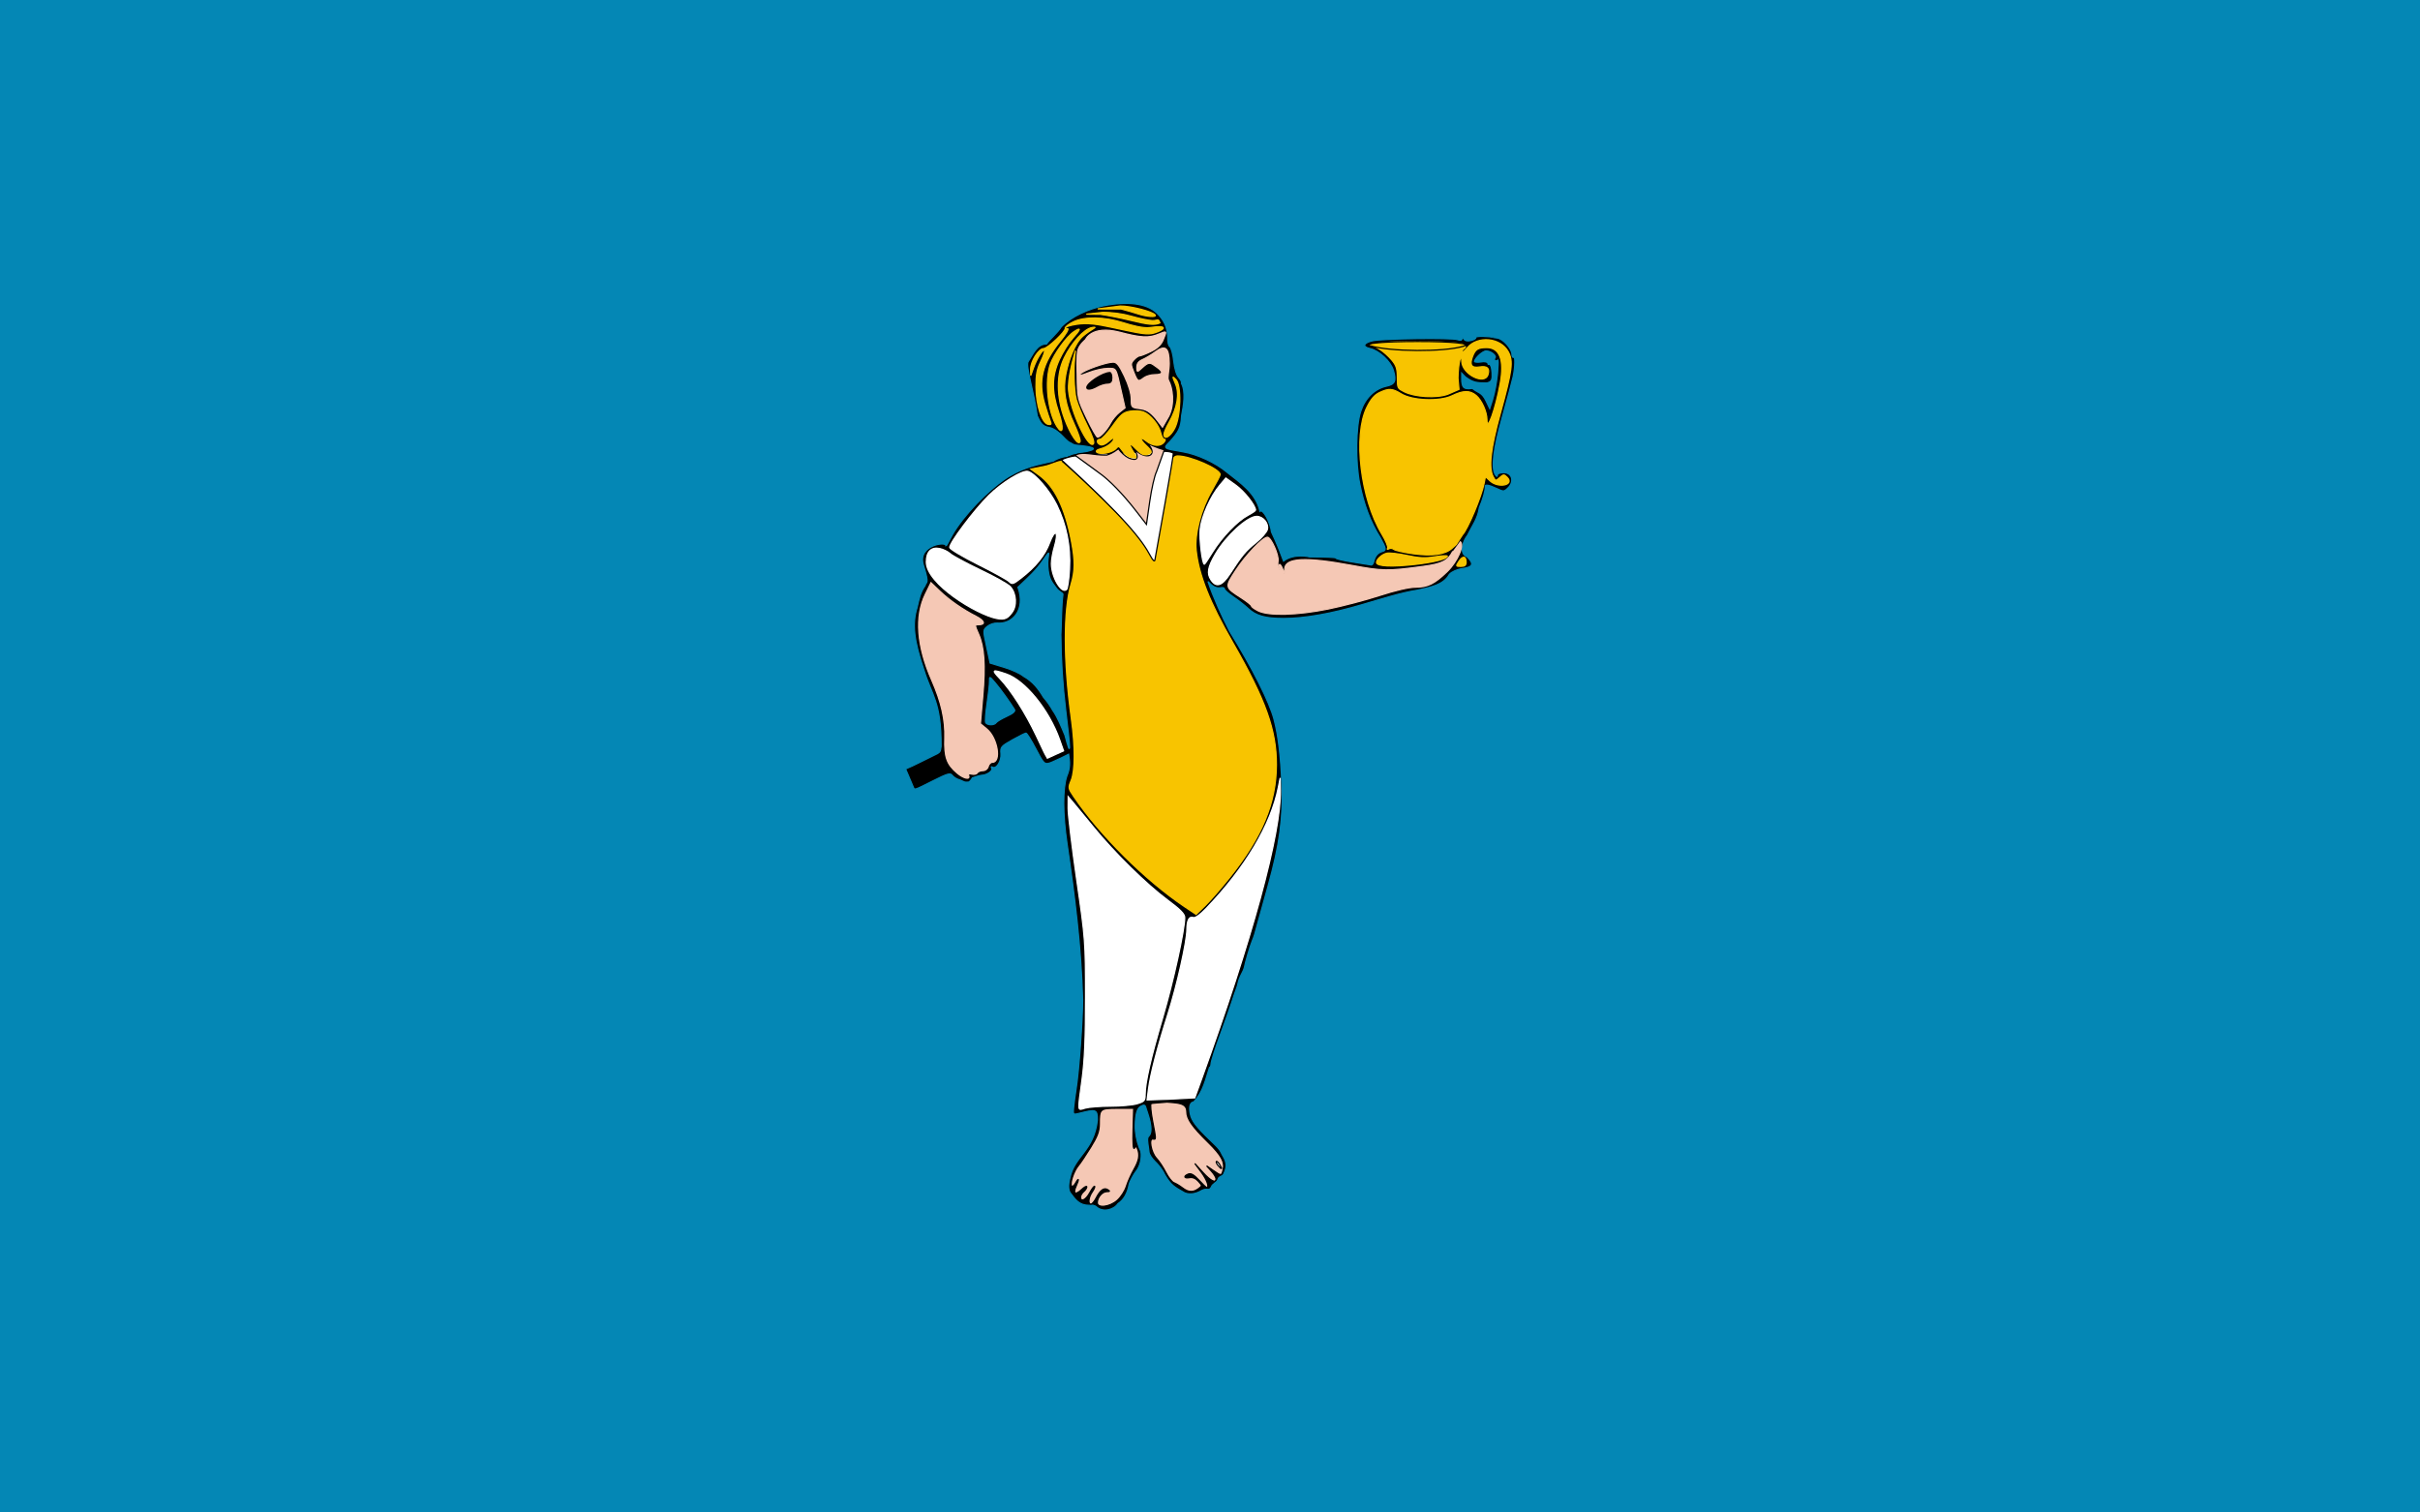 <?xml version="1.0" encoding="UTF-8" standalone="no"?>
<!-- Created with Inkscape (http://www.inkscape.org/) -->
<svg
   xmlns:svg="http://www.w3.org/2000/svg"
   xmlns="http://www.w3.org/2000/svg"
   version="1.0"
   width="800"
   height="500"
   id="svg2">
  <rect width="100%" height="100%" fill="#333333" stroke="none"/>
  <defs
     id="defs5" />
  <rect
     width="798"
     height="498"
     x="1"
     y="1"
     id="rect2416"
     style="opacity:1;fill:#0487b5;fill-opacity:1;fill-rule:nonzero;stroke:#0487b5;stroke-width:2;stroke-linecap:round;stroke-linejoin:miter;stroke-miterlimit:4;stroke-dasharray:none;stroke-dashoffset:0;stroke-opacity:1" />
  <g
     transform="matrix(1.087,0,0,1.087,239.734,-102.766)"
     id="g3269">
    <path
       d="M 112.962,461.632 C 112.399,461.069 111.386,460.932 110.698,461.112 C 107.699,461.12 106.515,459.433 104.86,457.191 C 104.394,456.358 104.263,454.953 104.83,452.802 C 106.185,446.131 112.185,444.512 113.195,435.166 C 113.2,431.775 112.724,431.859 107.389,433.192 C 105.856,433.576 105.769,433.472 105.954,431.488 C 106.062,430.326 106.418,427.663 106.745,425.572 C 107.595,420.141 108.704,404.888 108.707,398.598 C 108.282,382.665 106.276,366.852 103.964,351.095 C 102.653,342.19 102.627,334.297 103.896,330.561 C 104.937,328.172 104.848,326.378 104.449,323.913 C 103.034,324.588 102.383,325.009 101.297,325.452 C 100.178,325.908 99.433,326.383 98.561,326.626 C 97.094,327.034 96.784,326.704 94.479,322.284 C 93.108,319.654 91.759,317.501 91.482,317.501 C 91.205,317.501 89.334,318.428 87.323,319.561 C 83.893,321.494 83.68,321.752 83.871,323.74 C 84.086,325.986 82.444,328.575 81.267,327.847 C 80.911,327.627 80.809,327.753 81.04,328.127 C 81.583,329.006 79.415,330.323 77.995,330.323 C 77.087,330.415 75.818,330.902 75.255,331.083 C 75.255,330.798 74.996,331.79 74.082,332.389 C 72.516,332.486 73.022,332.402 71.501,331.788 C 70.566,331.554 69.48,330.923 69.088,330.386 C 68.465,329.535 67.719,329.741 63.2,332.013 C 57.331,334.964 57.608,334.881 57.172,333.823 C 56.992,333.387 56.398,331.988 55.853,330.715 L 54.862,328.4 C 57.758,327.202 60.421,325.721 63.032,324.488 C 65.598,323.276 65.391,323.335 65.658,321.539 C 65.734,308.047 62.823,306.08 60.472,298.402 C 57.361,289.284 56.832,284.23 58.36,279.304 C 59.012,276.55 59.317,274.754 60.818,272.596 C 60.983,271.345 62.296,272.724 60.287,266.435 C 58.288,260.183 67.675,259.073 67.096,260.568 C 67.487,260.573 68.382,258.012 70.433,255.026 C 75.063,248.282 82.485,241.566 86.666,239.216 C 91.499,236.415 95.082,235.856 99.796,234.769 C 100.145,234.483 101.734,233.699 103.041,233.455 C 104.605,233.361 104.508,232.786 106.452,232.451 C 108.42,232.112 117.708,230.898 106.645,229.917 C 105.751,229.837 105.032,229.114 104.804,229.102 C 104.576,229.09 103.705,228.341 102.868,227.437 C 101.945,226.442 100.112,224.815 98.574,224.569 C 96.123,224.177 95.767,222.745 94.901,221.01 C 93.917,213.769 91.444,206.286 92.081,204.619 C 93.551,202.452 94.783,199.129 97.723,199.155 C 98.834,197.598 101.08,195.787 102.187,193.97 C 105.264,190.76 110.663,188.458 114.985,187.552 C 122.329,186.084 128.176,186.773 131.253,189.713 C 133.231,191.604 134.601,193.994 134.586,197.446 C 134.581,198.466 134.746,199.58 135.199,199.937 C 135.651,200.293 136.197,202.28 136.411,204.352 C 136.649,206.662 137.242,208.594 137.942,209.346 C 138.571,210.021 138.936,210.815 138.753,211.111 C 140.145,213.793 139.386,217.81 138.801,220.987 C 138.64,224.847 137.691,226.053 135.296,228.792 C 133.109,230.93 133.105,230.927 139.129,231.932 C 143.702,232.695 149.239,235.37 152.495,238.082 C 156.77,241.446 161.339,244.457 162.637,250.032 C 163.552,249.204 165.787,253.394 166.143,256.328 C 166.143,256.328 167.96,260.082 169.813,265.164 C 172.993,262.718 177.763,263.905 177.763,263.905 C 182.27,263.885 185.852,264.039 185.723,264.247 C 185.595,264.456 187.813,264.992 190.652,265.438 C 193.492,265.885 196.104,266.302 196.456,266.364 C 196.808,266.426 197.196,265.817 197.319,265.012 C 198.773,260.114 202.829,264.548 199.311,258.236 C 196.06,253.116 194.184,247.606 192.992,241.756 C 191.642,235.164 191.774,224.234 193.258,219.71 C 194.601,215.616 197.496,212.776 201.13,211.986 C 203.711,211.425 204.17,210.374 203.218,207.198 C 202.387,204.422 198.856,201.145 196.028,200.524 C 193.673,200.007 194.09,198.826 196.857,198.183 C 199.766,197.507 220.837,197.213 222.638,197.824 C 223.603,198.15 224.068,198.055 224.074,197.53 C 224.081,196.992 224.255,197.023 224.64,197.631 C 225.011,198.218 225.754,198.37 226.875,198.088 C 227.798,197.857 228.424,197.457 228.265,197.201 C 228.107,196.944 229.165,196.787 230.616,196.851 C 232.068,196.916 233.255,197.015 233.255,197.072 C 233.255,197.129 233.946,197.251 234.79,197.342 C 236.518,197.529 239.269,200.593 239.274,202.337 C 239.275,202.968 239.491,203.351 239.752,203.189 C 240.332,202.83 240.263,206.092 239.627,209.113 C 239.37,210.334 237.902,215.803 236.366,221.267 C 233.597,231.115 232.892,236.871 234.206,238.904 C 234.616,239.538 234.824,239.591 234.83,239.063 C 234.836,238.608 235.646,238.27 236.729,238.27 C 239.276,238.27 240.087,240.911 238.139,242.859 C 236.89,244.108 236.741,244.119 234.632,243.118 C 232.267,241.996 230.974,241.785 231.141,242.549 C 231.305,243.302 230.369,246.636 229.36,248.894 C 228.887,252.275 227.207,254.368 225.707,257.423 C 224.631,258.652 222.847,262.828 225.661,263.896 C 227.828,266.063 227.425,267.027 224.168,267.47 C 222.626,267.68 220.984,268.408 220.233,269.213 C 218.469,272.469 214.384,273.168 210.692,273.993 C 205.192,274.857 199.322,276.809 193.689,278.427 C 184.52,281.153 176.128,282.635 169.871,282.633 C 164.254,282.632 161.42,281.842 159.062,279.621 C 158.035,278.653 155.982,277.043 154.5,276.044 C 153.018,275.045 151.806,273.947 151.806,273.606 C 151.806,273.264 151.231,273.134 150.527,273.318 C 148.953,273.529 147.825,272.479 146.83,271.392 C 148.459,276.217 151.05,281.953 153.375,286.443 C 160.426,297.86 165.524,307.989 166.932,313.381 C 168.191,318.2 168.914,324.19 169.304,333.03 C 169.749,343.112 168.611,351.469 165.075,364.089 C 161.722,376.053 161.177,378.014 161.024,378.667 C 160.942,379.016 160.566,380.05 160.189,380.965 C 159.569,382.471 158.172,387.222 157.882,388.809 C 157.819,389.157 157.425,390.063 157.008,390.821 C 156.591,391.579 156.148,392.72 156.025,393.356 C 155.901,393.993 155.617,394.941 155.393,395.464 C 155.169,395.987 154.582,397.698 154.088,399.267 C 153.594,400.836 151.984,405.4 150.51,409.409 C 149.037,413.418 147.798,417.312 147.758,418.064 C 147.719,418.815 147.507,419.318 147.288,419.183 C 146.073,422.807 145.413,426.583 142.455,429.692 C 141.707,429.692 141.052,430.582 141.312,432.519 C 141.587,434.573 142.128,435.995 146.12,439.948 C 148.772,442.574 150.242,443.695 150.941,445.263 C 151.579,446.695 153.22,448.236 151.694,451.376 C 151.458,452.317 150.203,452.309 149.993,452.923 C 149.677,453.848 149.317,453.953 148.143,454.988 C 147.06,457.305 146.92,455.528 144.891,456.616 C 143.286,457.563 141.46,457.968 139.783,457.335 C 136.554,455.522 135.533,454.994 133.673,451.801 C 133.185,450.636 131.993,449.061 131.235,448.303 C 130.476,447.544 129.637,446.774 128.948,445.323 C 127.852,443.017 126.175,443.095 126.435,444.742 C 126.741,446.675 126.254,449.258 124.809,450.959 C 124.363,451.485 122.997,453.874 122.831,454.787 C 122.358,457.396 121.249,459.426 119.463,460.597 C 118.133,462.524 114.882,463.317 112.962,461.632 z"
       id="path2537"
       style="fill:#000000;fill-opacity:1;stroke:#0487b5;stroke-width:0.368;stroke-miterlimit:4;stroke-dasharray:none;stroke-opacity:1" />
    <path
       d="M 119.234,459.615 C 120.32,458.671 121.564,456.757 121.999,455.363 C 122.434,453.968 123.471,451.635 124.304,450.179 C 125.846,447.483 126.138,445.841 125.413,443.952 C 125.088,443.104 124.895,443.063 124.435,443.742 C 124.081,444.264 123.933,442.105 124.048,438.09 L 124.234,431.592 L 119.389,431.593 C 113.933,431.593 113.775,431.728 113.775,436.415 C 113.775,438.614 113.197,440.163 111.134,443.493 C 109.681,445.838 108.009,448.327 107.418,449.024 C 106.058,450.63 104.791,454.355 105.316,455.204 C 105.539,455.565 106.086,455.183 106.554,454.339 C 107.595,452.461 107.696,453.15 106.7,455.335 C 105.671,457.595 106.509,458.078 108.39,456.311 C 109.26,455.494 109.972,455.125 109.972,455.491 C 109.972,455.858 109.544,456.513 109.022,456.947 C 108.499,457.381 108.071,458.129 108.071,458.609 C 108.071,460.257 109.684,459.482 110.881,457.26 C 111.539,456.038 112.203,455.164 112.357,455.318 C 112.511,455.472 112.18,456.25 111.622,457.047 C 110.493,458.658 110.269,460.75 111.224,460.75 C 111.563,460.75 112.258,459.945 112.767,458.961 C 114.056,456.467 115.202,455.625 116.332,456.34 C 117.094,456.822 117.046,456.93 116.064,456.937 C 114.68,456.949 113.191,458.662 113.162,460.275 C 113.129,462.074 116.877,461.667 119.234,459.615 z"
       id="path2535"
       style="fill:#f5c8b5;fill-opacity:1;stroke:#000000;stroke-width:0.368;stroke-miterlimit:4;stroke-dasharray:none" />
    <path
       d="M 134.371,429.704 C 133.325,429.853 129.742,429.981 129.502,430.216 C 129.263,430.451 129.476,432.782 129.977,435.396 C 131.082,441.166 131.082,441.14 130.097,440.943 C 128.731,440.669 129.525,445.047 131.159,446.794 C 131.98,447.672 133.266,449.616 134.017,451.115 C 134.769,452.614 135.87,454.017 136.464,454.234 C 137.058,454.45 138.225,455.149 139.056,455.787 C 140.869,457.178 142.269,457.255 143.912,456.054 C 145.118,455.172 145.117,455.142 143.892,453.788 C 143.091,452.902 142.139,452.514 141.207,452.692 C 139.511,453.016 139.264,452.204 140.871,451.587 C 141.654,451.286 142.585,451.823 144.049,453.421 C 145.187,454.663 146.257,455.679 146.427,455.679 C 147.331,455.679 146.497,453.324 144.777,451.017 L 142.819,448.39 L 145.27,451.084 C 147.68,453.733 149.271,454.506 149.271,453.026 C 149.271,452.613 148.629,451.564 147.845,450.695 L 146.418,449.116 L 148.418,450.496 C 150.908,452.215 150.95,452.213 151.422,450.336 C 152.017,447.964 150.932,445.952 146.939,442.022 C 141.964,437.126 140.399,434.87 140.387,432.579 C 140.373,429.827 137.237,429.996 134.371,429.704 z"
       id="path3213"
       style="fill:#f5c8b5;fill-opacity:1;stroke:#000000;stroke-width:0.368;stroke-miterlimit:4;stroke-dasharray:none" />
    <path
       d="M 134.81,428.842 L 142.812,428.424 L 144.82,422.878 C 160.37,379.909 169.073,348.052 168.847,334.932 L 168.781,331.129 L 168.231,333.933 C 165.987,345.369 158.21,358.413 146.182,370.914 C 144.418,372.748 142.915,373.799 142.361,373.587 C 141.114,373.108 140.418,374.406 140.407,377.231 C 140.391,380.915 137.388,394.265 134.6,403.041 C 131.479,412.864 129.283,421.351 128.73,425.73 L 128.31,429.058 L 134.81,428.842 z"
       id="path2533"
       style="fill:#ffffff;stroke:#ffffff;stroke-width:0.368;stroke-miterlimit:4;stroke-dasharray:none;stroke-opacity:1" />
    <path
       d="M 149.892,449.009 C 149.451,448.477 149.213,447.92 149.363,447.77 C 149.513,447.62 149.984,448.055 150.409,448.736 C 151.33,450.21 151.023,450.371 149.892,449.009 z"
       id="path2531"
       style="fill:#ffffff;stroke:#000000;stroke-width:0.368;stroke-miterlimit:4;stroke-dasharray:none" />
    <path
       d="M 128.084,431.873 C 127.744,430.52 127.509,430.394 126.409,430.982 C 125.258,431.599 124.772,433.334 124.698,436.803 C 124.602,441.315 126.81,446.976 128.382,446.637 C 129.853,446.319 127.727,441.08 128.759,440.142 C 130.654,438.42 128.301,432.739 128.084,431.873 z"
       id="path2529"
       style="fill:#0487b5;fill-opacity:1;stroke:#0487b5;stroke-width:0.368;stroke-miterlimit:4;stroke-dasharray:none;stroke-opacity:1" />
    <path
       d="M 117.184,430.959 C 120.283,430.959 123.922,430.629 125.27,430.225 C 127.462,429.569 127.72,429.274 127.72,427.429 C 127.72,423.819 129.413,416.409 133.069,404.021 C 136.297,393.084 139.763,377.342 139.763,373.62 C 139.763,372.508 138.473,371.184 134.534,368.253 C 128.033,363.415 118.381,353.927 111.983,346.086 C 109.308,342.809 106.487,339.386 105.714,338.48 L 104.308,336.833 L 104.288,340.373 C 104.277,342.319 105.462,352.16 106.922,362.24 C 109.518,380.156 109.578,380.954 109.587,397.683 C 109.594,410.29 109.313,416.91 108.517,422.823 C 107.144,433.029 107.056,432.248 109.493,431.549 C 110.623,431.225 114.084,430.959 117.184,430.959 z"
       id="path2527"
       style="fill:#ffffff;stroke:#ffffff;stroke-width:0.368;stroke-miterlimit:4;stroke-dasharray:none;stroke-opacity:1" />
    <path
       d="M 153.298,361.553 C 163.326,348.991 167.614,338.704 167.641,327.14 C 167.666,316.627 164.369,307.398 154.348,289.929 C 147.325,277.687 144.044,269.414 143.247,261.937 C 142.72,256.993 144.685,249.492 148.016,243.733 C 149.403,241.333 150.538,239.143 150.538,238.866 C 150.538,237.177 141.46,233.2 137.605,233.2 C 136.063,233.2 135.062,235.311 133.697,241.44 C 133.27,243.357 132.891,244.344 132.856,243.633 C 132.8,242.516 133.468,239.604 135.067,233.992 C 135.434,232.707 135.254,232.566 133.254,232.566 C 132.033,232.566 130.217,232.992 129.219,233.513 C 127.027,234.656 123.079,234.75 121.181,233.704 C 119.682,232.878 108.205,232.469 107.738,233.225 C 107.581,233.479 108.311,234.042 109.36,234.476 C 110.409,234.911 111.433,235.535 111.637,235.864 C 111.84,236.193 110.847,235.871 109.43,235.148 C 106.599,233.704 105.08,233.528 103.634,234.477 C 102.789,235.032 102.789,235.174 103.634,235.754 C 104.347,236.244 103.659,235.205 102.352,234.901 C 101.393,234.679 99.267,235.961 97.03,236.406 L 92.961,237.215 L 95.39,238.974 C 100.144,242.418 103.328,248.894 105.279,259.085 C 106.417,265.029 106.394,268.23 105.187,272.181 C 102.834,279.882 102.86,295.717 105.255,313.016 C 106.452,321.664 106.433,328.953 105.206,331.89 C 104.276,334.116 104.303,334.283 105.999,336.781 C 114.031,348.617 127.821,362.317 139.745,370.309 L 143.214,372.633 L 145.979,369.946 C 147.499,368.467 150.793,364.691 153.298,361.553 z"
       id="path2525"
       style="fill:#f8c400;fill-opacity:1;stroke:#f8c400;stroke-width:0.368;stroke-miterlimit:4;stroke-dasharray:none;stroke-opacity:1" />
    <path
       d="M 102.537,234.855 C 106.718,238.326 124.348,254.835 127.829,260.303 L 130.445,263.962 L 131.925,255.184 C 132.545,251.001 135.991,233.443 136.002,232.775"
       id="path3490"
       style="fill:#000000;stroke:#000000;stroke-width:0.368;stroke-miterlimit:4;stroke-dasharray:none" />
    <path
       d="M 102.264,234.405 C 105.634,232.501 113.573,232.628 120.887,232.302 C 128.201,231.976 134.891,231.198 136.254,232.377 C 136.534,232.657 131.336,261.108 130.675,264.892 C 130.576,265.454 130.028,264.936 129.334,263.624 C 126.863,258.96 121.944,252.401 102.264,234.405 z"
       id="path2523"
       style="fill:#ffffff;fill-opacity:1;stroke:#000000;stroke-width:0.368;stroke-miterlimit:4;stroke-dasharray:none" />
    <path
       d="M 131.174,237.993 L 133.551,231.334 C 131.129,230.729 128.381,229.337 128.381,229.337 C 132.019,233.045 128.059,234.851 124.383,231.064 C 126.761,235.147 123.844,234.371 122.56,233.737 C 121.659,233.291 120.256,232.051 119.607,231.012 C 118.828,231.443 118.24,232.246 116.029,232.946 C 111.834,233.033 108.871,231.671 106.386,232.996 L 113.568,238.256 C 116.616,240.328 120.93,244.753 124.944,249.926 L 128.112,254.01 L 129.118,247.012 C 129.671,243.162 130.596,239.104 131.174,237.993 z"
       id="path3358"
       style="fill:#f5c8b5;fill-opacity:1;stroke:#000000;stroke-width:0.368;stroke-miterlimit:4;stroke-dasharray:none" />
    <path
       d="M 74.049,330.436 C 73.845,329.903 74.158,329.745 74.989,329.963 C 75.675,330.142 76.427,329.978 76.661,329.599 C 76.895,329.22 77.667,328.91 78.377,328.91 C 79.133,328.91 79.803,328.386 79.998,327.643 C 80.18,326.945 80.733,326.375 81.227,326.375 C 84.075,326.375 82.846,318.938 79.55,316.233 L 77.62,314.649 L 78.335,306.409 C 79.172,296.765 78.81,291.309 77.07,287.377 C 75.851,284.62 75.849,284.541 77.011,284.541 C 79.302,284.541 78.939,283.312 76.242,281.943 C 72.205,279.894 68.147,277.067 65.203,274.252 L 62.584,271.748 L 60.838,275.317 C 57.591,281.953 58.28,291.132 62.794,301.366 C 65.717,307.993 66.975,313.545 66.788,318.995 C 66.59,324.758 67.382,326.994 70.574,329.68 C 72.535,331.33 74.562,331.771 74.049,330.436 z"
       id="path2507"
       style="fill:#f5c8b5;fill-opacity:1;stroke:#f5c8b5;stroke-width:0.368;stroke-miterlimit:4;stroke-dasharray:none;stroke-opacity:1" />
    <path
       d="M 97.98,325.129 L 102.906,322.889 L 101.72,319.526 C 98.519,310.446 91.227,301.462 85.464,299.499 C 81.176,298.038 80.926,298.209 83.473,300.863 C 86.878,304.412 91.307,311.348 94.601,318.293 C 97.703,324.834 96.866,323.142 97.98,325.129 z"
       id="path2505"
       style="fill:#ffffff;stroke:#ffffff;stroke-width:0.368;stroke-miterlimit:4;stroke-dasharray:none" />
    <path
       d="M 103.549,310.451 C 102.629,302.805 102.13,294.937 102.098,287.552 C 102.295,283.646 102.244,279.057 102.708,275.399 C 102.908,274.876 101.552,274.611 100.704,273.396 C 99.192,271.384 98.416,270.557 98.139,266.88 C 97.881,263.471 99.454,260.867 96.949,264.547 C 94.444,268.228 92.461,269.872 89.036,273.132 C 91.513,280.166 87.226,284.436 82.731,284.039 C 81.852,283.961 80.515,284.399 79.761,285.012 C 78.391,286.125 78.391,286.131 79.483,291.165 L 80.577,296.205 L 84.861,297.504 C 87.218,298.218 89.856,299.438 90.725,300.216 C 93.492,301.775 95.176,303.86 96.819,306.619 C 97.68,307.549 98.923,309.309 99.583,310.529 C 101.191,312.832 102.223,315.545 103.326,318.135 C 105.275,325.59 105.031,322.764 103.549,310.451 z"
       id="path2503"
       style="fill:#0487b5;fill-opacity:1;stroke:#0487b5;stroke-width:0.368;stroke-miterlimit:4;stroke-dasharray:none;stroke-opacity:1" />
    <path
       d="M 82.401,314.33 C 82.617,313.981 84.07,313.113 85.629,312.403 C 87.504,311.549 88.305,310.852 87.994,310.345 C 86.589,308.054 83.842,304.238 82.206,302.302 C 80.403,300.168 80.343,300.147 80.387,301.668 C 80.411,302.532 80.074,305.594 79.637,308.472 C 79.201,311.35 79.019,313.989 79.233,314.335 C 79.739,315.153 81.894,315.15 82.401,314.33 z"
       id="path2501"
       style="fill:#0487b5;fill-opacity:1;stroke:#0487b5;stroke-width:0.368;stroke-miterlimit:4;stroke-dasharray:none;stroke-opacity:1" />
    <path
       d="M 87.168,280.896 C 88.801,278.825 88.595,275.095 86.732,272.982 C 86.093,272.257 82.004,269.961 77.646,267.881 C 73.288,265.801 69.139,263.569 68.425,262.921 C 67.711,262.272 66.26,261.569 65.201,261.357 C 62.637,260.844 61.166,262.341 61.166,265.462 C 61.166,272.164 76.522,281.437 82.512,282.633 C 85.286,283.187 85.984,282.399 87.168,280.896 z"
       id="path2499"
       style="fill:#ffffff;stroke:#ffffff;stroke-width:0.368;stroke-miterlimit:4;stroke-dasharray:none;stroke-opacity:1" />
    <path
       d="M 222.336,260.138 L 224.226,257.182 C 225.767,255.641 230.026,245.524 230.799,241.568 L 231.207,239.477 L 232.589,240.775 C 235.094,243.129 240.167,242.058 237.787,239.678 C 236.868,238.759 236.674,238.769 235.544,239.791 C 234.357,240.866 234.278,240.857 233.59,239.57 C 232.129,236.841 232.759,231.13 235.7,220.433 C 239.381,207.043 239.721,204.407 238.139,201.507 C 235.803,197.224 228.847,196.555 225.687,200.31 C 224.795,201.37 224.065,201.948 224.065,201.593 C 224.065,201.238 224.375,200.757 224.754,200.522 C 225.246,200.218 225.237,199.89 224.723,199.376 C 223.651,198.303 201.748,197.976 199.285,198.997 L 197.394,199.78 L 199.189,200.871 C 200.176,201.471 201.755,202.88 202.699,204.002 C 204.101,205.668 204.415,206.668 204.415,209.463 C 204.415,212.68 204.538,212.661 206.47,213.66 C 209.583,215.269 216.36,215.734 219.824,214.411 L 223.165,212.955 L 222.86,209.536 C 222.895,207.386 223.152,204.914 223.431,204.043 C 223.917,202.523 223.941,202.54 224.001,204.462 C 224.124,208.35 230.939,211.784 231.986,208.485 C 232.602,206.545 231.748,205.766 229.421,206.143 C 226.959,206.543 226.299,205.55 227.291,202.941 C 228.115,200.775 228.921,200.261 231.518,200.249 C 235.562,200.23 236.999,203.998 235.685,211.179 C 234.232,219.12 231.671,226.161 231.671,222.214 C 231.671,219.805 230.071,216.223 228.356,214.793 C 226.471,213.22 224.454,213.249 221.053,214.895 C 217.277,216.723 208.96,216.405 205.559,214.304 C 202.882,212.649 201.812,212.588 198.98,213.932 C 197.435,214.666 196.356,215.935 195.105,218.492 C 190.932,227.022 193.216,246.221 199.683,256.96 C 200.886,258.957 201.686,260.89 201.46,261.255 C 201.216,261.65 201.357,261.729 201.81,261.449 C 202.228,261.191 202.915,261.266 203.337,261.617 C 203.759,261.967 206.422,262.571 209.256,262.959 C 215.009,263.746 218.901,263.199 221.027,261.304 L 222.336,260.138 z"
       id="path2550"
       style="fill:#f8c400;fill-opacity:1;stroke:#f8c400;stroke-width:0.368;stroke-miterlimit:4;stroke-dasharray:none;stroke-opacity:1" />
    <path
       d="M 221.286,262.192 C 219.785,265.125 218.083,265.998 212.338,266.781 C 201.48,268.26 199.994,268.239 190.49,266.474 C 176.376,263.853 170.245,264.194 170.147,267.608 L 170.107,269.012 L 169.534,267.586 C 168.861,265.91 168.162,265.65 168.683,267.269 C 168.945,268.085 168.882,268.158 168.442,267.545 C 168.113,267.086 167.974,266.028 168.134,265.193 C 168.467,263.452 166.005,257.916 164.902,257.926 C 163.508,257.939 158.357,263.318 155.336,267.916 C 151.9,273.146 151.892,273.102 156.926,276.332 C 158.642,277.434 160.046,278.555 160.046,278.823 C 160.046,279.092 160.973,279.769 162.106,280.327 C 165.293,281.898 173.951,281.668 183.362,279.763 C 187.732,278.878 194.781,277.024 199.026,275.643 C 203.728,274.113 207.962,273.13 209.859,273.128 C 213.635,273.123 215.732,272.094 219.586,268.356 C 222.813,265.225 224.969,260.138 223.463,259.207"
       id="path2497"
       style="fill:#f5c8b5;fill-opacity:1;stroke:#f5c8b5;stroke-width:0.368;stroke-miterlimit:4;stroke-dasharray:none;stroke-opacity:1" />
    <path
       d="M 196.188,199.708 C 193.761,198.987 200.227,198.396 210.557,198.396 C 221.404,198.396 227.263,199.017 224.427,199.865 C 218.537,201.627 202.339,201.537 196.188,199.708 z"
       id="path2495"
       style="fill:#f8c400;fill-opacity:1;stroke:#000000;stroke-width:0.368;stroke-miterlimit:4;stroke-dasharray:none" />
    <path
       d="M 104.722,267.636 C 105.1,260.595 103.807,254.136 100.793,248.012 C 98.647,243.653 94.317,238.619 92.108,237.917 C 90.491,237.403 84.153,241.28 80.17,245.22 C 75.701,249.643 68.053,259.837 68.286,261.062 C 68.383,261.571 72.258,263.88 76.896,266.194 C 81.534,268.508 85.781,270.853 86.333,271.406 C 87.25,272.322 87.565,272.234 89.94,270.394 C 94.45,266.899 97.26,263.429 98.672,259.61 C 100.332,255.12 101.529,256.075 100.118,260.764 C 99.612,262.448 99.197,264.788 99.197,265.964 C 99.197,270.031 102.325,275.328 103.835,273.818 C 104.157,273.496 104.556,270.714 104.722,267.636 z"
       id="path2491"
       style="fill:#ffffff;stroke:#ffffff;stroke-width:0.368;stroke-miterlimit:4;stroke-dasharray:none" />
    <path
       d="M 153.537,269.012 C 157.15,263.422 158.26,262.089 161.42,259.545 C 163.124,258.173 164.687,256.378 164.893,255.558 C 165.354,253.718 163.6,251.581 161.628,251.581 C 158.812,251.581 152.279,257.559 149.07,263.07 C 146.742,267.069 146.427,268.903 147.726,270.885 C 149.332,273.336 151.114,272.761 153.537,269.012 z"
       id="path2489"
       style="fill:#ffffff;stroke:#ffffff;stroke-width:0.368;stroke-miterlimit:4;stroke-dasharray:none" />
    <path
       d="M 210.061,266.171 C 215.593,265.535 219.628,264.493 219.628,263.701 C 219.628,263.448 217.927,263.523 215.849,263.866 C 212.894,264.355 211.041,264.268 207.352,263.468 C 204.757,262.904 201.965,262.603 201.148,262.798 C 199.716,263.139 198.077,264.635 198.077,265.6 C 198.077,266.795 202.716,267.016 210.061,266.171 z"
       id="path2487"
       style="fill:#f8c400;fill-opacity:1;stroke:#f8c400;stroke-width:0.368;stroke-miterlimit:4;stroke-dasharray:none;stroke-opacity:1" />
    <path
       d="M 225.332,265.563 C 225.332,263.644 224.306,263.478 223.169,265.214 C 222.16,266.753 222.174,266.793 223.733,266.793 C 224.893,266.793 225.332,266.456 225.332,265.563 z"
       id="path2485"
       style="fill:#f8c400;fill-opacity:1;stroke:#f8c400;stroke-width:0.368;stroke-miterlimit:4;stroke-dasharray:none;stroke-opacity:1" />
    <path
       d="M 148.228,262.423 C 151.027,257.888 155.754,252.976 158.952,251.278 C 160.251,250.589 161.309,249.876 161.303,249.694 C 161.257,248.236 157.894,243.967 155.356,242.146 L 152.25,239.916 L 150.413,242.104 C 147.61,245.442 144.897,251.501 144.454,255.412 C 144.127,258.304 145.066,266.16 145.739,266.16 C 145.839,266.16 146.959,264.478 148.228,262.423 z"
       id="path2483"
       style="fill:#ffffff;stroke:#ffffff;stroke-width:0.368;stroke-miterlimit:4;stroke-dasharray:none" />
    <path
       d="M 124.418,232.407 C 122.553,229.493 122.723,228.751 124.76,230.911 C 126.323,232.568 127.216,233.047 128.242,232.779 C 130.013,232.315 129.979,231.855 128.037,230.03 C 125.934,228.055 126,227.047 128.122,228.717 C 130.087,230.262 132.317,230.414 133.425,229.08 C 133.904,228.501 133.955,228.129 133.553,228.129 C 133.189,228.129 132.702,227.266 132.47,226.212 C 131.944,223.813 129.294,220.608 127.171,219.8 C 126.284,219.463 124.472,219.371 123.144,219.595 C 121.082,219.944 120.307,220.596 117.831,224.066 C 116.236,226.301 114.529,228.129 114.037,228.129 C 112.832,228.129 112.896,229.342 114.125,229.813 C 114.691,230.031 115.765,229.573 116.66,228.732 C 117.514,227.93 118.212,227.565 118.212,227.92 C 118.212,228.941 116.16,230.524 114.204,231.012 C 111.616,231.658 113.128,232.828 115.883,232.311 C 117.094,232.084 118.439,231.472 118.872,230.95 C 119.559,230.123 119.776,230.171 120.588,231.33 C 121.434,232.539 122.542,233.814 124.782,233.793 C 125.084,233.79 124.92,233.192 124.418,232.407 z"
       id="path2481"
       style="fill:#f8c400;fill-opacity:1;stroke:#f8c400;stroke-width:0.368;stroke-miterlimit:4;stroke-dasharray:none;stroke-opacity:1" />
    <path
       d="M 110.08,223.906 C 108.693,221.148 107.213,217.618 106.791,216.062 C 105.984,213.087 106.006,205.901 106.235,204.304 C 106.296,203.881 106.252,203.057 106.504,201.183 C 105.702,203.994 104.088,209.712 104.44,213.467 C 105.02,219.642 110.39,231.134 111.962,229.562 C 112.393,229.131 111.778,227.284 110.08,223.906 z"
       id="path2479"
       style="fill:#f8c400;fill-opacity:1;stroke:#f8c400;stroke-width:0.368;stroke-miterlimit:4;stroke-dasharray:none;stroke-opacity:1" />
    <path
       d="M 119.797,195.528 C 111.392,193.414 109.568,197.849 109.568,197.849 C 109.568,197.849 107.839,199.248 107.314,200.846 C 106.79,202.444 107.042,208.307 107.042,208.307 C 107.12,215.755 107.125,215.78 109.919,221.632 C 111.458,224.857 112.956,227.495 113.247,227.495 C 114.068,227.495 116.141,225.224 117.215,223.148 C 117.75,222.114 118.956,220.664 119.895,219.925 L 121.604,218.581 L 120.492,213.689 C 118.77,206.116 119.043,206.578 116.291,206.578 C 114.933,206.578 112.339,207.163 110.526,207.877 C 108.058,208.85 107.425,208.941 108.008,208.239 C 108.9,207.164 115.857,204.676 117.973,204.676 C 119.096,204.676 119.809,205.559 121.427,208.955 C 122.687,211.599 123.471,214.236 123.48,215.858 C 123.494,218.448 123.529,218.487 126.083,218.823 C 128.115,219.091 129.162,219.731 130.96,221.807 L 132.993,224.45 L 134.922,221.094 C 136.747,217.43 136.13,212.596 134.816,210.181 C 134.402,209.419 135.07,207.119 135.048,205.068 C 134.998,200.232 133.859,199.296 130.788,201.568 C 129.624,202.43 127.886,203.476 126.928,203.892 C 125.687,204.431 125.185,205.11 125.185,206.248 C 125.185,208.177 125.44,207.563 127.374,205.886 C 129.132,204.362 129.594,205.045 131.382,206.297 C 133.377,207.695 133.13,208.48 130.693,208.48 C 129.54,208.48 128.042,208.898 127.366,209.41 C 125.597,210.748 125.434,210.661 124.276,207.767 C 123.299,205.324 123.301,205.073 124.305,203.963 C 124.897,203.31 125.675,202.775 126.033,202.775 C 126.392,202.775 127.948,202.164 129.492,201.417 C 131.435,200.476 132.568,199.411 133.178,197.951 C 134.366,195.107 134.365,195.106 131.86,196.152 C 128.842,197.413 126.445,197.289 119.797,195.528 z"
       id="path3221"
       style="fill:#f5c8b5;fill-opacity:1;stroke:#f5c8b5;stroke-width:0.368;stroke-miterlimit:4;stroke-dasharray:none;stroke-opacity:1" />
    <path
       d="M 108.768,196.79 C 111.289,194.588 113.927,193.738 111.543,194.152 C 109.158,194.566 105.347,198.743 103.097,203.409 C 100.688,208.406 100.723,215.154 103.192,221.866 C 104.993,226.76 107.44,230.337 107.947,228.817 C 108.092,228.382 107.324,226.101 106.24,223.75 C 103.389,217.564 102.649,213.234 103.606,208.334 C 104.408,204.228 106.248,198.992 108.768,196.79 z"
       id="path3217"
       style="fill:#f8c400;fill-opacity:1;stroke:#f8c400;stroke-width:0.368;stroke-miterlimit:4;stroke-dasharray:none;stroke-opacity:1" />
    <path
       d="M 109.334,192.96 C 112.75,192.923 116.043,193.791 121.17,194.866 C 126.297,195.94 128.474,196.403 130.414,195.825 C 133.801,194.817 134.991,193.29 129.142,194.16 C 127.162,194.455 123.505,193.466 121.065,192.688 C 115.329,190.86 109.293,190.758 105.852,192.43 C 104.458,193.108 103.373,193.956 103.442,194.316 C 103.629,195.29 98.057,200.541 96.828,200.549 C 95.323,200.559 92.853,204.495 92.886,206.83 L 92.914,208.796 L 93.76,206.425 C 94.774,203.586 96.629,200.63 97.102,201.102 C 97.288,201.289 96.773,202.811 95.958,204.485 C 94.788,206.886 94.483,208.532 94.515,212.283 C 94.562,217.827 96.322,223.231 98.198,223.592 C 99.136,223.773 99.279,223.577 98.886,222.647 C 98.613,222.001 97.842,219.619 97.171,217.353 C 95.089,210.315 96.432,204.969 101.988,198.18 C 103.629,196.175 104.599,194.515 104.144,194.49 C 101.587,194.353 105.918,192.998 109.334,192.96 z"
       id="path2477"
       style="fill:#f8c400;fill-opacity:1;stroke:#f8c400;stroke-width:0.368;stroke-miterlimit:4;stroke-dasharray:none;stroke-opacity:1" />
    <path
       d="M 109.972,212.393 C 109.972,211.028 114.88,207.846 116.986,207.846 C 117.312,207.846 117.578,208.559 117.578,209.43 C 117.578,210.644 117.245,211.02 116.152,211.037 C 115.368,211.05 114.013,211.467 113.142,211.966 C 111.354,212.987 109.972,213.174 109.972,212.393 z"
       id="path2475"
       style="fill:#000000;stroke:#000000;stroke-width:0.368;stroke-miterlimit:4;stroke-dasharray:none" />
    <path
       d="M 136.704,224.801 C 138.602,221.159 138.815,211.701 137.039,209.932 C 135.944,208.839 135.94,208.892 136.95,211.317 C 138.215,214.357 137.512,218.546 134.996,222.964 C 134.132,224.481 133.425,226.122 133.425,226.609 C 133.425,228.453 135.356,227.389 136.704,224.801 z"
       id="path2473"
       style="fill:#f8c400;fill-opacity:1;stroke:#f8c400;stroke-width:0.368;stroke-miterlimit:4;stroke-dasharray:none;stroke-opacity:1" />
    <path
       d="M 101.419,219.901 C 99.238,213.488 99.299,208.983 101.634,203.87 C 102.626,201.699 104.459,198.785 105.707,197.393 C 108.213,194.603 108.333,193.919 106.056,195.41 C 103.853,196.854 99.981,202.191 98.886,205.292 C 97.095,210.369 98.103,219.871 100.895,224.235 C 102.75,227.136 103.047,224.686 101.419,219.901 z"
       id="path2471"
       style="fill:#f8c400;fill-opacity:1;stroke:#f8c400;stroke-width:0.368;stroke-miterlimit:4;stroke-dasharray:none;stroke-opacity:1" />
    <path
       d="M 235.278,207.906 C 235.595,204.124 235.51,203.311 234.841,203.725 C 234.275,204.075 234.163,203.992 234.489,203.465 C 235.062,202.537 233.139,200.922 231.426,200.894 C 230.035,200.87 227.04,203.851 227.579,204.722 C 227.78,205.048 228.783,205.167 229.808,204.987 C 230.916,204.791 231.671,204.934 231.671,205.339 C 231.671,205.713 231.901,205.877 232.183,205.702 C 232.465,205.528 232.761,206.502 232.841,207.865 C 232.967,209.997 232.784,210.386 231.537,210.641 C 228.647,210.596 227.698,210.615 225.351,208.898 L 223.626,207.097 L 223.626,209.69 C 223.626,212.328 224.157,213.46 227.139,213.051 C 228.913,214.492 229.788,213.988 231.07,216.659 L 232.569,219.814 L 233.727,216.207 C 234.364,214.223 235.062,210.487 235.278,207.906 z"
       id="path2469"
       style="fill:#0487b5;fill-opacity:1;stroke:#000000;stroke-width:0.368;stroke-miterlimit:4;stroke-dasharray:none" />
    <path
       d="M 132.212,192.751 C 131.662,191.228 131.573,192.082 129.936,192.044 C 128.889,192.02 126.038,191.429 123.6,190.732 C 120.839,189.942 117.493,189.494 114.728,189.545 L 109.821,190.093 L 114.092,190.139 C 116.184,190.422 120.177,191.212 122.966,191.895 C 128.876,193.342 130.554,193.463 132.212,192.751 z"
       id="path2467"
       style="fill:#f8c400;fill-opacity:1;stroke:#f8c400;stroke-width:0.368;stroke-miterlimit:4;stroke-dasharray:none;stroke-opacity:1" />
    <path
       d="M 130.769,190.349 C 130.143,189.337 123.27,187.559 120.157,187.617 L 113.279,188.49 L 120.431,188.51 C 122.174,188.971 124.456,189.635 125.502,189.986 C 127.999,190.822 131.25,191.127 130.769,190.349 z"
       id="path2465"
       style="fill:#f8c400;fill-opacity:1;stroke:#f8c400;stroke-width:0.368;stroke-miterlimit:4;stroke-dasharray:none;stroke-opacity:1" />
  </g>
</svg>
